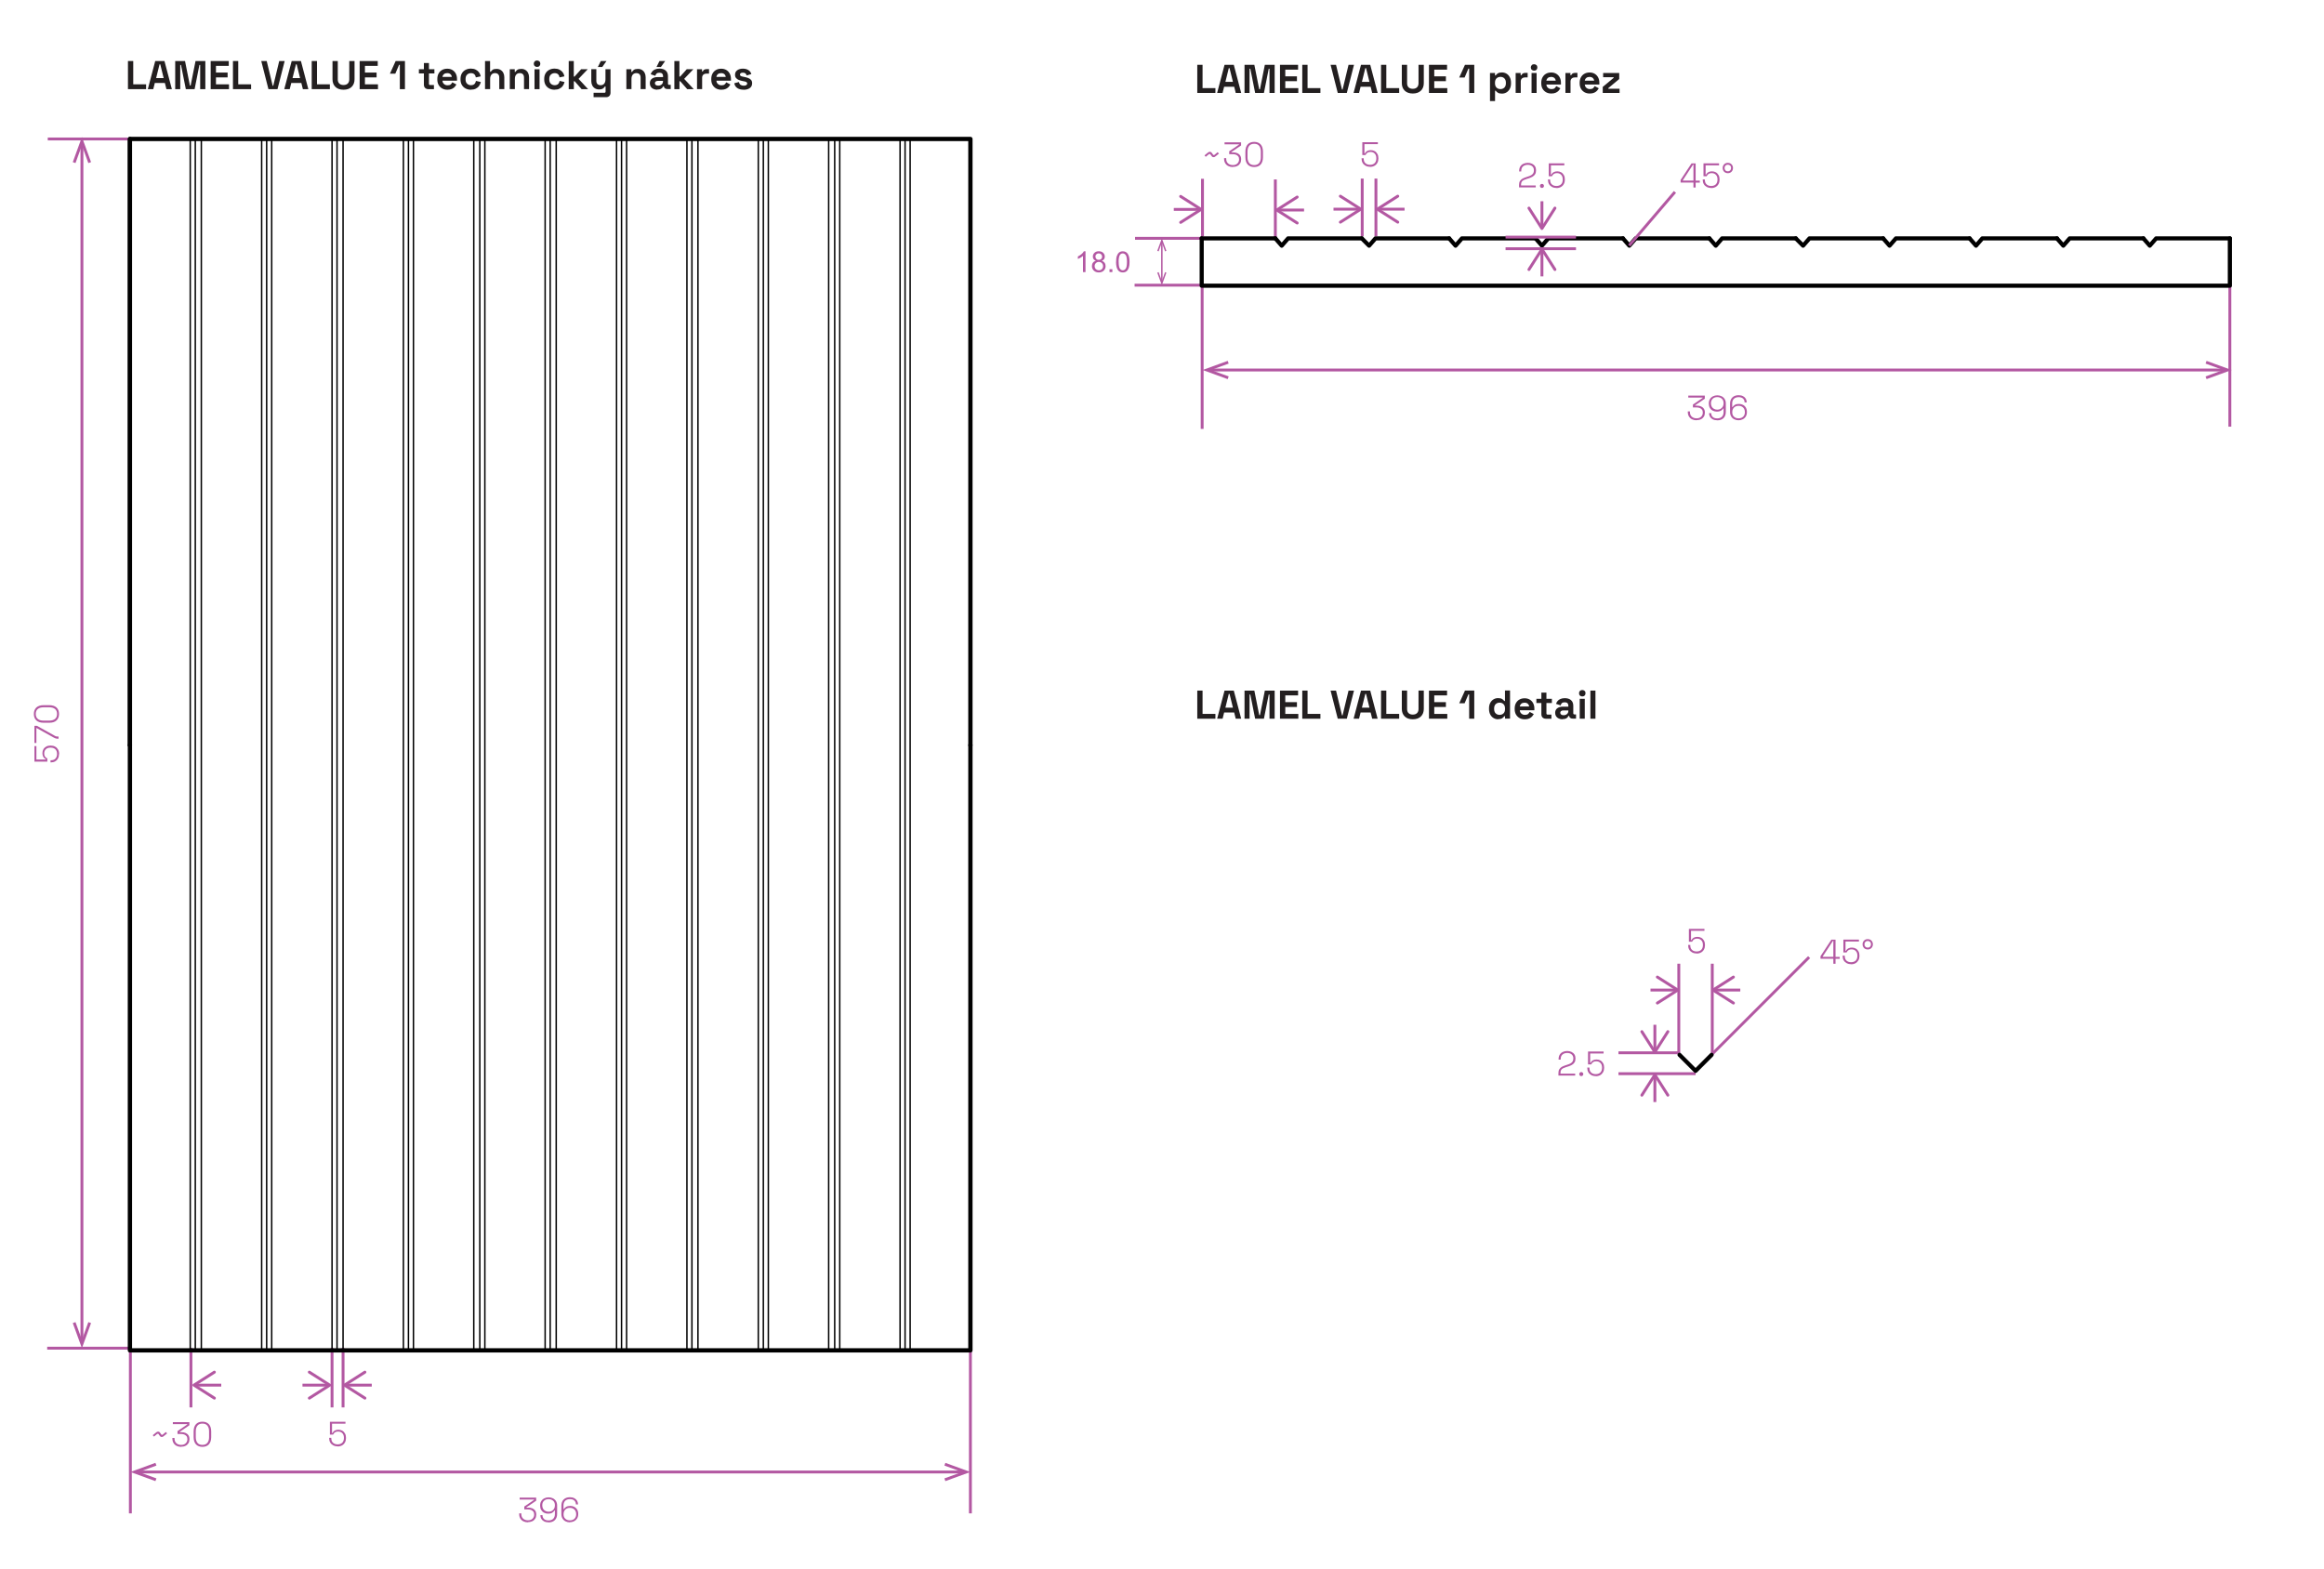 <?xml version="1.0" encoding="UTF-8"?>
<svg xmlns="http://www.w3.org/2000/svg" id="Layer_1" data-name="Layer 1" viewBox="0 0 404.83 273.35">
  <defs>
    <style>
      .cls-1 {
        stroke-width: .72px;
      }

      .cls-1, .cls-2, .cls-3 {
        stroke: #000;
        stroke-linecap: round;
        stroke-linejoin: round;
      }

      .cls-1, .cls-2, .cls-3, .cls-4, .cls-5 {
        fill: none;
      }

      .cls-2 {
        stroke-width: .75px;
      }

      .cls-6 {
        fill: #b358a2;
      }

      .cls-7 {
        fill: #231f20;
      }

      .cls-3, .cls-4 {
        stroke-width: .25px;
      }

      .cls-4, .cls-5 {
        stroke: #b358a2;
        stroke-miterlimit: 10;
      }

      .cls-5 {
        stroke-width: .5px;
      }
    </style>
  </defs>
  <g>
    <path class="cls-7" d="M208.56,16.19v-4.9h.92v4.06h2.24v.84h-3.16Z"></path>
    <path class="cls-7" d="M212.02,16.19l1.29-4.9h1.61l1.29,4.9h-.95l-.27-1.08h-1.75l-.27,1.08h-.95Zm1.43-1.93h1.32l-.59-2.39h-.13l-.59,2.39Z"></path>
    <path class="cls-7" d="M216.79,16.19v-4.9h1.71l.85,4.27h.13l.85-4.27h1.71v4.9h-.9v-4.22h-.13l-.84,4.22h-1.53l-.84-4.22h-.13v4.22h-.9Z"></path>
    <path class="cls-7" d="M222.97,16.19v-4.9h3.15v.84h-2.23v1.17h2.03v.84h-2.03v1.21h2.27v.84h-3.19Z"></path>
    <path class="cls-7" d="M226.85,16.19v-4.9h.92v4.06h2.24v.84h-3.16Z"></path>
    <path class="cls-7" d="M233.03,16.19l-1.25-4.9h.95l1.04,4.31h.1l1.04-4.31h.95l-1.25,4.9h-1.58Z"></path>
    <path class="cls-7" d="M235.79,16.19l1.29-4.9h1.61l1.29,4.9h-.95l-.27-1.08h-1.75l-.27,1.08h-.95Zm1.44-1.93h1.32l-.59-2.39h-.13l-.59,2.39Z"></path>
    <path class="cls-7" d="M240.57,16.19v-4.9h.92v4.06h2.24v.84h-3.16Z"></path>
    <path class="cls-7" d="M246.11,16.29c-.6,0-1.07-.16-1.41-.49-.34-.33-.51-.77-.51-1.33v-3.18h.92v3.21c0,.3,.08,.54,.25,.71,.17,.17,.42,.26,.74,.26s.57-.09,.74-.26c.17-.17,.26-.41,.26-.71v-3.21h.92v3.18c0,.56-.17,1-.51,1.33-.34,.33-.81,.49-1.41,.49Z"></path>
    <path class="cls-7" d="M248.92,16.19v-4.9h3.15v.84h-2.23v1.17h2.03v.84h-2.03v1.21h2.27v.84h-3.19Z"></path>
    <path class="cls-7" d="M255.92,16.19v-4.24h-.13l-.66,1.55h-.94l1-2.21h1.62v4.9h-.9Z"></path>
    <path class="cls-7" d="M259.55,17.59v-4.87h.87v.42h.13c.08-.14,.2-.26,.37-.36,.17-.11,.41-.16,.72-.16,.28,0,.54,.07,.78,.21,.24,.14,.43,.34,.57,.61,.15,.27,.22,.59,.22,.97v.11c0,.38-.07,.7-.22,.97-.14,.27-.34,.47-.57,.61-.24,.14-.5,.21-.78,.21-.31,0-.55-.05-.72-.16-.17-.1-.29-.22-.36-.34h-.13v1.8h-.88Zm1.82-2.07c.28,0,.5-.09,.68-.26,.18-.17,.27-.43,.27-.77v-.07c0-.34-.09-.59-.27-.77-.18-.18-.41-.26-.68-.26s-.5,.09-.68,.26c-.18,.17-.27,.43-.27,.77v.07c0,.34,.09,.59,.27,.77,.18,.17,.41,.26,.68,.26Z"></path>
    <path class="cls-7" d="M264.02,16.19v-3.47h.87v.39h.13c.05-.14,.14-.24,.25-.31,.12-.07,.26-.1,.42-.1h.42v.78h-.43c-.22,0-.41,.06-.55,.18s-.22,.3-.22,.55v1.97h-.88Z"></path>
    <path class="cls-7" d="M267.23,12.31c-.16,0-.29-.05-.4-.15s-.17-.24-.17-.41,.06-.3,.17-.41,.24-.15,.4-.15,.3,.05,.41,.15,.16,.24,.16,.41-.05,.3-.16,.41-.24,.15-.41,.15Zm-.44,3.88v-3.47h.88v3.47h-.88Z"></path>
    <path class="cls-7" d="M270.23,16.29c-.35,0-.65-.07-.91-.22-.26-.15-.47-.36-.62-.62-.15-.27-.22-.58-.22-.95v-.08c0-.36,.07-.68,.22-.95s.35-.48,.61-.62c.26-.15,.56-.22,.91-.22s.64,.08,.89,.23c.25,.15,.45,.36,.59,.63,.14,.27,.21,.58,.21,.93v.3h-2.53c0,.24,.1,.43,.27,.58,.17,.15,.37,.22,.62,.22s.43-.05,.55-.16c.12-.11,.21-.23,.27-.36l.72,.38c-.07,.12-.16,.25-.28,.4-.12,.14-.29,.26-.49,.36-.21,.1-.47,.15-.78,.15Zm-.85-2.23h1.62c-.02-.2-.1-.36-.24-.48-.14-.12-.33-.18-.56-.18s-.43,.06-.57,.18-.23,.28-.26,.48Z"></path>
    <path class="cls-7" d="M272.69,16.19v-3.47h.87v.39h.13c.05-.14,.14-.24,.25-.31,.12-.07,.26-.1,.42-.1h.42v.78h-.43c-.22,0-.41,.06-.55,.18s-.22,.3-.22,.55v1.97h-.88Z"></path>
    <path class="cls-7" d="M276.92,16.29c-.34,0-.65-.07-.91-.22-.26-.15-.47-.36-.62-.62-.15-.27-.22-.58-.22-.95v-.08c0-.36,.07-.68,.22-.95s.35-.48,.61-.62c.26-.15,.56-.22,.91-.22s.64,.08,.89,.23c.25,.15,.45,.36,.59,.63,.14,.27,.21,.58,.21,.93v.3h-2.53c0,.24,.1,.43,.27,.58,.17,.15,.37,.22,.62,.22s.43-.05,.55-.16c.12-.11,.21-.23,.27-.36l.72,.38c-.07,.12-.16,.25-.28,.4-.12,.14-.29,.26-.49,.36-.21,.1-.47,.15-.78,.15Zm-.85-2.23h1.62c-.02-.2-.1-.36-.24-.48s-.33-.18-.56-.18-.43,.06-.57,.18c-.14,.12-.23,.28-.26,.48Z"></path>
    <path class="cls-7" d="M279.19,16.19v-1.05l1.9-1.58v-.11h-1.83v-.73h2.8v1.05l-1.9,1.58v.11h1.96v.73h-2.93Z"></path>
  </g>
  <g>
    <path class="cls-7" d="M208.56,125.21v-4.9h.92v4.06h2.24v.84h-3.16Z"></path>
    <path class="cls-7" d="M212.02,125.21l1.29-4.9h1.61l1.29,4.9h-.95l-.27-1.08h-1.75l-.27,1.08h-.95Zm1.43-1.93h1.32l-.59-2.39h-.13l-.59,2.39Z"></path>
    <path class="cls-7" d="M216.79,125.21v-4.9h1.71l.85,4.27h.13l.85-4.27h1.71v4.9h-.9v-4.22h-.13l-.84,4.22h-1.53l-.84-4.22h-.13v4.22h-.9Z"></path>
    <path class="cls-7" d="M222.97,125.21v-4.9h3.15v.84h-2.23v1.17h2.03v.84h-2.03v1.21h2.27v.84h-3.19Z"></path>
    <path class="cls-7" d="M226.85,125.21v-4.9h.92v4.06h2.24v.84h-3.16Z"></path>
    <path class="cls-7" d="M233.03,125.21l-1.25-4.9h.95l1.04,4.31h.1l1.04-4.31h.95l-1.25,4.9h-1.58Z"></path>
    <path class="cls-7" d="M235.79,125.21l1.29-4.9h1.61l1.29,4.9h-.95l-.27-1.08h-1.75l-.27,1.08h-.95Zm1.44-1.93h1.32l-.59-2.39h-.13l-.59,2.39Z"></path>
    <path class="cls-7" d="M240.57,125.21v-4.9h.92v4.06h2.24v.84h-3.16Z"></path>
    <path class="cls-7" d="M246.11,125.31c-.6,0-1.07-.16-1.41-.49-.34-.33-.51-.77-.51-1.33v-3.18h.92v3.21c0,.3,.08,.54,.25,.71,.17,.17,.42,.26,.74,.26s.57-.09,.74-.26c.17-.17,.26-.41,.26-.71v-3.21h.92v3.18c0,.56-.17,1-.51,1.33-.34,.33-.81,.49-1.41,.49Z"></path>
    <path class="cls-7" d="M248.92,125.21v-4.9h3.15v.84h-2.23v1.17h2.03v.84h-2.03v1.21h2.27v.84h-3.19Z"></path>
    <path class="cls-7" d="M255.92,125.21v-4.24h-.13l-.66,1.55h-.94l1-2.21h1.62v4.9h-.9Z"></path>
    <path class="cls-7" d="M260.95,125.31c-.28,0-.53-.07-.77-.21-.24-.14-.43-.34-.58-.61-.14-.27-.22-.59-.22-.97v-.11c0-.38,.07-.7,.22-.97,.14-.27,.34-.47,.57-.61s.5-.21,.78-.21c.32,0,.56,.05,.72,.16,.16,.1,.28,.22,.36,.34h.13v-1.83h.88v4.9h-.87v-.42h-.13c-.08,.13-.2,.25-.37,.36-.17,.11-.41,.16-.72,.16Zm.27-.77c.27,0,.5-.09,.68-.26,.18-.17,.27-.43,.27-.77v-.07c0-.34-.09-.59-.27-.77-.18-.18-.41-.26-.68-.26s-.5,.09-.68,.26c-.18,.17-.27,.43-.27,.77v.07c0,.34,.09,.59,.27,.77,.18,.17,.41,.26,.68,.26Z"></path>
    <path class="cls-7" d="M265.6,125.31c-.35,0-.65-.07-.91-.22-.26-.15-.47-.36-.62-.62-.15-.27-.22-.58-.22-.95v-.08c0-.36,.07-.68,.22-.95s.35-.48,.61-.62c.26-.15,.56-.22,.91-.22s.64,.08,.89,.23c.25,.15,.45,.36,.59,.63,.14,.27,.21,.58,.21,.93v.3h-2.53c0,.24,.1,.43,.27,.58,.17,.15,.37,.22,.62,.22s.43-.05,.55-.16c.12-.11,.21-.23,.27-.36l.72,.38c-.07,.12-.16,.25-.28,.4-.12,.14-.29,.26-.49,.36-.21,.1-.47,.15-.78,.15Zm-.85-2.23h1.62c-.02-.2-.1-.36-.24-.48-.14-.12-.33-.18-.56-.18s-.43,.06-.57,.18-.23,.28-.26,.48Z"></path>
    <path class="cls-7" d="M269.27,125.21c-.23,0-.41-.07-.56-.21-.14-.14-.21-.33-.21-.57v-1.96h-.87v-.73h.87v-1.08h.88v1.08h.95v.73h-.95v1.81c0,.14,.07,.21,.2,.21h.67v.73h-.98Z"></path>
    <path class="cls-7" d="M272.21,125.31c-.25,0-.47-.04-.67-.13-.2-.09-.35-.21-.47-.38-.11-.17-.17-.37-.17-.61,0-.36,.13-.63,.38-.81,.25-.18,.57-.27,.97-.27h.95v-.2c0-.16-.05-.3-.15-.4-.1-.11-.27-.16-.49-.16s-.38,.05-.49,.15c-.11,.1-.18,.23-.21,.39l-.81-.27c.06-.18,.15-.34,.27-.49,.12-.15,.29-.27,.5-.36,.21-.09,.46-.14,.76-.14,.46,0,.82,.11,1.08,.34,.27,.23,.4,.56,.4,.99v1.29c0,.14,.07,.21,.2,.21h.28v.73h-.59c-.17,0-.32-.04-.43-.13-.11-.08-.17-.2-.17-.34h0s-.13,0-.13,0c-.02,.06-.06,.13-.13,.22-.07,.09-.17,.17-.31,.24-.14,.07-.33,.1-.57,.1Zm.15-.71c.25,0,.45-.07,.61-.21,.16-.14,.23-.32,.23-.55v-.07h-.89c-.16,0-.29,.04-.38,.11-.09,.07-.14,.17-.14,.29s.05,.23,.15,.31c.1,.08,.24,.12,.43,.12Z"></path>
    <path class="cls-7" d="M275.62,121.33c-.16,0-.29-.05-.4-.15-.11-.1-.16-.24-.16-.41s.05-.3,.16-.41c.11-.1,.24-.15,.4-.15s.3,.05,.41,.15,.16,.24,.16,.41-.05,.3-.16,.41-.24,.15-.41,.15Zm-.44,3.88v-3.47h.88v3.47h-.88Z"></path>
    <path class="cls-7" d="M277.04,125.21v-4.9h.88v4.9h-.88Z"></path>
  </g>
  <g>
    <path class="cls-7" d="M22.29,15.53v-4.9h.92v4.06h2.24v.84h-3.16Z"></path>
    <path class="cls-7" d="M25.75,15.53l1.29-4.9h1.61l1.29,4.9h-.95l-.27-1.08h-1.75l-.27,1.08h-.95Zm1.44-1.93h1.32l-.59-2.39h-.13l-.59,2.39Z"></path>
    <path class="cls-7" d="M30.52,15.53v-4.9h1.71l.85,4.27h.13l.85-4.27h1.71v4.9h-.9v-4.22h-.13l-.84,4.22h-1.53l-.84-4.22h-.13v4.22h-.9Z"></path>
    <path class="cls-7" d="M36.7,15.53v-4.9h3.15v.84h-2.23v1.17h2.03v.84h-2.03v1.21h2.27v.84h-3.19Z"></path>
    <path class="cls-7" d="M40.58,15.53v-4.9h.92v4.06h2.24v.84h-3.16Z"></path>
    <path class="cls-7" d="M46.76,15.53l-1.25-4.9h.95l1.04,4.31h.1l1.04-4.31h.95l-1.25,4.9h-1.58Z"></path>
    <path class="cls-7" d="M49.52,15.53l1.29-4.9h1.61l1.29,4.9h-.95l-.27-1.08h-1.75l-.27,1.08h-.95Zm1.43-1.93h1.32l-.59-2.39h-.13l-.59,2.39Z"></path>
    <path class="cls-7" d="M54.3,15.53v-4.9h.92v4.06h2.24v.84h-3.16Z"></path>
    <path class="cls-7" d="M59.84,15.63c-.6,0-1.07-.16-1.41-.49-.34-.33-.51-.77-.51-1.33v-3.18h.92v3.21c0,.3,.08,.54,.26,.71,.17,.17,.42,.26,.74,.26s.57-.09,.74-.26c.17-.17,.26-.41,.26-.71v-3.21h.92v3.18c0,.56-.17,1-.51,1.33-.34,.33-.81,.49-1.41,.49Z"></path>
    <path class="cls-7" d="M62.65,15.53v-4.9h3.15v.84h-2.23v1.17h2.03v.84h-2.03v1.21h2.27v.84h-3.19Z"></path>
    <path class="cls-7" d="M69.65,15.53v-4.24h-.13l-.66,1.55h-.94l1-2.21h1.62v4.9h-.9Z"></path>
    <path class="cls-7" d="M74.61,15.53c-.23,0-.41-.07-.56-.21-.14-.14-.21-.33-.21-.57v-1.96h-.87v-.73h.87v-1.08h.88v1.08h.95v.73h-.95v1.81c0,.14,.07,.21,.2,.21h.67v.73h-.98Z"></path>
    <path class="cls-7" d="M77.93,15.63c-.35,0-.65-.07-.91-.22-.26-.15-.47-.36-.62-.62-.15-.27-.22-.58-.22-.95v-.08c0-.36,.07-.68,.22-.95s.35-.48,.61-.62c.26-.15,.56-.22,.91-.22s.64,.08,.89,.23c.25,.15,.45,.36,.59,.63,.14,.27,.21,.58,.21,.93v.3h-2.53c0,.24,.1,.43,.27,.58,.17,.15,.37,.22,.62,.22s.43-.05,.55-.16c.12-.11,.21-.23,.27-.36l.72,.38c-.07,.12-.16,.25-.28,.4-.12,.14-.29,.26-.49,.36-.21,.1-.47,.15-.78,.15Zm-.85-2.23h1.62c-.02-.2-.1-.36-.24-.48-.14-.12-.33-.18-.56-.18s-.43,.06-.57,.18-.23,.28-.26,.48Z"></path>
    <path class="cls-7" d="M82.02,15.63c-.34,0-.64-.07-.91-.21-.27-.14-.49-.34-.65-.61-.16-.27-.24-.59-.24-.97v-.1c0-.38,.08-.7,.24-.97,.16-.27,.37-.47,.65-.61,.27-.14,.58-.21,.91-.21s.62,.06,.85,.18c.24,.12,.43,.28,.58,.48,.15,.2,.24,.43,.29,.69l-.85,.18c-.03-.21-.11-.39-.25-.53s-.34-.21-.6-.21-.49,.09-.67,.26c-.18,.17-.27,.42-.27,.76v.07c0,.33,.09,.58,.27,.75s.4,.26,.67,.26,.47-.07,.61-.21,.22-.32,.26-.54l.85,.2c-.06,.25-.16,.47-.31,.68s-.34,.36-.58,.48c-.24,.12-.52,.17-.85,.17Z"></path>
    <path class="cls-7" d="M84.49,15.53v-4.9h.88v1.86h.13c.06-.11,.16-.22,.31-.33,.15-.11,.38-.16,.69-.16,.27,0,.51,.06,.71,.19,.2,.12,.36,.29,.47,.51,.11,.22,.17,.47,.17,.76v2.07h-.88v-2c0-.26-.06-.46-.19-.59-.13-.13-.31-.2-.55-.2-.27,0-.48,.09-.63,.27s-.22,.43-.22,.75v1.76h-.88Z"></path>
    <path class="cls-7" d="M88.8,15.53v-3.47h.87v.46h.13c.06-.12,.16-.24,.31-.35,.15-.11,.39-.17,.7-.17,.27,0,.51,.06,.71,.19,.2,.12,.36,.29,.47,.51,.11,.22,.17,.47,.17,.76v2.07h-.88v-2c0-.26-.06-.46-.19-.59-.13-.13-.31-.2-.55-.2-.27,0-.48,.09-.63,.27-.15,.18-.22,.43-.22,.75v1.76h-.88Z"></path>
    <path class="cls-7" d="M93.55,11.66c-.16,0-.29-.05-.4-.15s-.17-.24-.17-.41,.06-.3,.17-.41,.24-.15,.4-.15,.3,.05,.41,.15,.16,.24,.16,.41-.05,.3-.16,.41-.24,.15-.41,.15Zm-.44,3.88v-3.47h.88v3.47h-.88Z"></path>
    <path class="cls-7" d="M96.6,15.63c-.34,0-.64-.07-.91-.21-.27-.14-.49-.34-.65-.61-.16-.27-.24-.59-.24-.97v-.1c0-.38,.08-.7,.24-.97,.16-.27,.37-.47,.65-.61,.27-.14,.58-.21,.91-.21s.62,.06,.85,.18c.24,.12,.43,.28,.58,.48,.15,.2,.24,.43,.29,.69l-.85,.18c-.03-.21-.11-.39-.25-.53s-.34-.21-.6-.21-.49,.09-.67,.26c-.18,.17-.27,.42-.27,.76v.07c0,.33,.09,.58,.27,.75s.4,.26,.67,.26,.47-.07,.61-.21,.22-.32,.26-.54l.85,.2c-.06,.25-.16,.47-.31,.68s-.34,.36-.58,.48c-.24,.12-.52,.17-.85,.17Z"></path>
    <path class="cls-7" d="M99.07,15.53v-4.9h.88v2.71h.13l1.15-1.28h1.15l-1.6,1.68,1.66,1.79h-1.13l-1.22-1.38h-.13v1.38h-.88Z"></path>
    <path class="cls-7" d="M103.4,16.93v-.77h1.89c.13,0,.2-.07,.2-.21v-.88h-.13c-.06,.12-.16,.23-.31,.34-.15,.11-.39,.17-.7,.17-.27,0-.51-.06-.71-.19-.2-.12-.36-.29-.47-.51-.11-.22-.17-.47-.17-.76v-2.07h.88v2c0,.26,.06,.46,.19,.59,.13,.13,.31,.2,.55,.2,.27,0,.48-.09,.63-.27s.22-.43,.22-.75v-1.76h.88v4.09c0,.24-.07,.43-.21,.57s-.33,.21-.56,.21h-2.18Zm.74-5.26l.52-1.04h.99l-.74,1.04h-.77Z"></path>
    <path class="cls-7" d="M109.11,15.53v-3.47h.87v.46h.13c.06-.12,.16-.24,.31-.35,.15-.11,.39-.17,.7-.17,.27,0,.51,.06,.71,.19,.2,.12,.36,.29,.47,.51,.11,.22,.17,.47,.17,.76v2.07h-.88v-2c0-.26-.06-.46-.19-.59-.13-.13-.31-.2-.55-.2-.27,0-.48,.09-.63,.27-.15,.18-.22,.43-.22,.75v1.76h-.88Z"></path>
    <path class="cls-7" d="M114.5,15.63c-.25,0-.47-.04-.67-.13-.2-.09-.35-.21-.46-.38-.11-.17-.17-.37-.17-.61,0-.36,.13-.63,.38-.81,.25-.18,.57-.27,.97-.27h.95v-.2c0-.16-.05-.3-.15-.4-.1-.11-.27-.16-.49-.16s-.38,.05-.49,.15c-.11,.1-.18,.23-.21,.39l-.81-.27c.06-.18,.15-.34,.27-.49,.12-.15,.29-.27,.5-.36,.21-.09,.46-.14,.76-.14,.46,0,.82,.11,1.08,.34,.27,.23,.4,.56,.4,.99v1.29c0,.14,.07,.21,.2,.21h.28v.73h-.59c-.17,0-.32-.04-.43-.13-.11-.08-.17-.2-.17-.34h0s-.13,0-.13,0c-.02,.06-.06,.13-.13,.22-.07,.09-.17,.17-.31,.24-.14,.07-.33,.1-.57,.1Zm.15-.71c.25,0,.45-.07,.61-.21s.23-.32,.23-.55v-.07h-.89c-.16,0-.29,.04-.38,.11-.09,.07-.14,.17-.14,.29s.05,.23,.15,.31c.1,.08,.24,.12,.43,.12Zm-.29-3.25l.52-1.04h.99l-.74,1.04h-.77Z"></path>
    <path class="cls-7" d="M117.47,15.53v-4.9h.88v2.71h.13l1.15-1.28h1.15l-1.6,1.68,1.66,1.79h-1.13l-1.22-1.38h-.13v1.38h-.88Z"></path>
    <path class="cls-7" d="M121.42,15.53v-3.47h.87v.39h.13c.05-.14,.14-.24,.25-.31,.12-.07,.26-.1,.42-.1h.42v.78h-.43c-.22,0-.41,.06-.55,.18s-.22,.3-.22,.55v1.97h-.88Z"></path>
    <path class="cls-7" d="M125.65,15.63c-.34,0-.65-.07-.91-.22-.26-.15-.47-.36-.62-.62-.15-.27-.22-.58-.22-.95v-.08c0-.36,.07-.68,.22-.95s.35-.48,.61-.62c.26-.15,.56-.22,.91-.22s.64,.08,.89,.23c.25,.15,.45,.36,.59,.63,.14,.27,.21,.58,.21,.93v.3h-2.53c0,.24,.1,.43,.27,.58,.17,.15,.37,.22,.62,.22s.43-.05,.55-.16c.12-.11,.21-.23,.27-.36l.72,.38c-.07,.12-.16,.25-.28,.4-.12,.14-.29,.26-.49,.36-.21,.1-.47,.15-.78,.15Zm-.85-2.23h1.62c-.02-.2-.1-.36-.24-.48s-.33-.18-.56-.18-.43,.06-.57,.18c-.14,.12-.23,.28-.26,.48Z"></path>
    <path class="cls-7" d="M129.54,15.63c-.45,0-.82-.1-1.11-.29-.29-.2-.46-.48-.52-.84l.81-.21c.05,.24,.15,.41,.3,.5,.15,.09,.33,.14,.53,.14s.36-.04,.46-.11c.1-.07,.15-.16,.15-.27s-.05-.19-.14-.25c-.09-.06-.24-.11-.45-.14l-.2-.04c-.24-.05-.46-.11-.67-.19-.2-.08-.36-.19-.48-.34-.12-.14-.18-.33-.18-.56,0-.35,.13-.61,.38-.79,.25-.18,.58-.28,.99-.28,.39,0,.71,.09,.97,.26,.26,.17,.42,.4,.5,.68l-.82,.25c-.04-.18-.11-.3-.23-.38-.11-.08-.25-.11-.42-.11s-.3,.03-.38,.09c-.09,.06-.13,.14-.13,.24,0,.11,.05,.2,.14,.25,.09,.05,.22,.09,.38,.12l.2,.04c.26,.05,.5,.11,.71,.19s.38,.19,.5,.33c.12,.14,.19,.33,.19,.58,0,.36-.13,.65-.4,.84s-.62,.3-1.06,.3Z"></path>
  </g>
  <line class="cls-5" x1="8.32" y1="24.21" x2="22.3" y2="24.21"></line>
  <line class="cls-5" x1="8.22" y1="234.87" x2="22.68" y2="234.87"></line>
  <g>
    <line class="cls-5" x1="14.27" y1="25.28" x2="14.27" y2="233.45"></line>
    <polygon class="cls-6" points="12.68 28.24 13.15 28.41 14.27 25.33 15.39 28.41 15.86 28.24 14.27 23.87 12.68 28.24"></polygon>
    <polygon class="cls-6" points="12.68 230.5 13.15 230.33 14.27 233.4 15.39 230.33 15.86 230.5 14.27 234.87 12.68 230.5"></polygon>
  </g>
  <g>
    <path class="cls-6" d="M10.28,131.36c0,.29-.06,.55-.18,.77-.12,.22-.28,.39-.49,.51s-.45,.18-.73,.18h-.08v-.37h.06c.36,0,.63-.1,.81-.31,.18-.2,.27-.46,.27-.79,0-.34-.1-.61-.29-.81-.2-.19-.47-.29-.82-.29h-.05c-.33,0-.6,.09-.79,.28-.2,.19-.29,.43-.29,.74,0,.18,.03,.32,.09,.44,.06,.12,.13,.21,.21,.27,.08,.06,.16,.12,.24,.16v.55h-2.24v-2.71h.34v2.34h1.63v-.07c-.09-.04-.18-.11-.27-.19s-.16-.2-.22-.34c-.06-.14-.09-.32-.09-.53,0-.24,.06-.46,.17-.66,.11-.2,.28-.35,.49-.47,.21-.12,.46-.17,.75-.17h.06c.28,0,.53,.06,.74,.18,.22,.12,.39,.29,.51,.5,.12,.22,.19,.48,.19,.78Z"></path>
    <path class="cls-6" d="M10.2,128.69h-.14c-.14,0-.25-.01-.34-.04-.09-.02-.2-.07-.33-.14l-3-1.67h-.05v2.6h-.34v-2.99h.44l3.14,1.75c.08,.04,.15,.08,.22,.09,.07,.02,.15,.03,.26,.03h.14v.37Z"></path>
    <path class="cls-6" d="M10.28,124.38c0,.47-.14,.84-.43,1.12s-.71,.41-1.28,.41h-.96c-.56,0-.99-.14-1.28-.41-.29-.27-.43-.65-.43-1.12s.14-.84,.43-1.12c.29-.27,.71-.41,1.28-.41h.96c.56,0,.99,.14,1.28,.41,.29,.27,.43,.65,.43,1.12Zm-.34,0c0-.38-.12-.67-.36-.87-.24-.19-.57-.29-.99-.29h-1.01c-.42,0-.75,.1-.99,.29-.24,.19-.36,.48-.36,.87s.12,.67,.36,.87,.57,.29,.99,.29h1.01c.42,0,.75-.1,.99-.29,.24-.19,.36-.48,.36-.87Z"></path>
  </g>
  <g>
    <line class="cls-5" x1="38.54" y1="241.31" x2="34.14" y2="241.31"></line>
    <path class="cls-6" d="M37.56,238.91c.07,.12,.04,.27-.08,.35l-3.23,2.05,3.23,2.05c.12,.07,.15,.23,.08,.35s-.23,.15-.35,.08l-3.56-2.27c-.07-.05-.12-.13-.12-.21s.04-.17,.12-.21l3.56-2.27s.09-.04,.13-.04c.08,0,.16,.04,.21,.12Z"></path>
  </g>
  <g>
    <line class="cls-5" x1="64.76" y1="241.31" x2="60.36" y2="241.31"></line>
    <path class="cls-6" d="M63.78,238.91c.07,.12,.04,.27-.08,.35l-3.23,2.05,3.23,2.05c.12,.07,.15,.23,.08,.35s-.23,.15-.35,.08l-3.56-2.27c-.07-.05-.12-.13-.12-.21s.04-.17,.12-.21l3.56-2.27s.09-.04,.13-.04c.08,0,.16,.04,.21,.12Z"></path>
  </g>
  <g>
    <line class="cls-5" x1="52.69" y1="241.31" x2="57.09" y2="241.31"></line>
    <path class="cls-6" d="M53.67,243.71c-.07-.12-.04-.27,.08-.35l3.23-2.05-3.23-2.05c-.12-.07-.15-.23-.08-.35s.23-.15,.35-.08l3.56,2.27c.07,.05,.12,.13,.12,.21s-.04,.17-.12,.21l-3.56,2.27s-.09,.04-.13,.04c-.08,0-.16-.04-.21-.12Z"></path>
  </g>
  <line class="cls-5" x1="33.26" y1="234.84" x2="33.26" y2="245.19"></line>
  <g>
    <path class="cls-6" d="M26.83,250.28l-.22-.25,.49-.4c.07-.06,.14-.11,.2-.15,.07-.04,.15-.07,.24-.07,.12,0,.2,.03,.27,.1,.06,.06,.12,.15,.19,.25,.04,.06,.07,.12,.1,.15s.07,.06,.12,.06c.04,0,.07,0,.1-.02,.03-.02,.06-.04,.08-.07l.49-.41,.22,.25-.49,.4c-.06,.05-.13,.1-.2,.15s-.15,.07-.24,.07c-.12,0-.21-.03-.27-.1-.06-.06-.12-.15-.19-.25-.04-.06-.07-.11-.1-.15-.03-.04-.07-.06-.13-.06-.04,0-.07,0-.1,.02-.03,.02-.05,.04-.09,.07l-.49,.41Z"></path>
    <path class="cls-6" d="M31.55,252.06c-.29,0-.55-.06-.78-.17-.23-.11-.41-.28-.54-.49-.13-.21-.2-.47-.2-.78v-.11h.37v.12c0,.34,.11,.61,.32,.8,.21,.19,.49,.29,.83,.29s.61-.09,.8-.28c.19-.18,.29-.42,.29-.7v-.04c0-.21-.05-.38-.15-.5s-.23-.22-.4-.29c-.17-.06-.35-.09-.55-.09h-.62v-.5l1.7-1.16v-.06h-2.51v-.34h2.88v.54l-1.69,1.15v.06h.33c.26,0,.49,.04,.7,.13,.2,.09,.37,.22,.49,.4s.18,.39,.18,.65v.06c0,.26-.06,.49-.18,.68-.12,.19-.29,.35-.51,.45-.22,.11-.48,.16-.77,.16Z"></path>
    <path class="cls-6" d="M35.26,252.06c-.47,0-.85-.14-1.12-.43-.27-.29-.41-.71-.41-1.28v-.96c0-.56,.14-.99,.41-1.28,.27-.29,.65-.43,1.12-.43s.84,.14,1.12,.43c.27,.29,.41,.71,.41,1.28v.96c0,.56-.14,.99-.41,1.28-.27,.29-.65,.43-1.12,.43Zm0-.34c.38,0,.67-.12,.87-.36,.19-.24,.29-.57,.29-.99v-1.01c0-.42-.1-.75-.29-.99-.19-.24-.48-.36-.87-.36s-.67,.12-.87,.36c-.19,.24-.29,.57-.29,.99v1.01c0,.42,.1,.75,.29,.99,.19,.24,.48,.36,.87,.36Z"></path>
  </g>
  <line class="cls-5" x1="59.76" y1="245.19" x2="59.76" y2="234.84"></line>
  <line class="cls-5" x1="57.84" y1="245.19" x2="57.84" y2="234.84"></line>
  <path class="cls-6" d="M58.8,251.97c-.3,0-.55-.06-.77-.18s-.39-.28-.51-.49-.18-.45-.18-.73v-.08h.37v.06c0,.36,.1,.63,.31,.81,.2,.18,.47,.27,.79,.27,.34,0,.61-.1,.81-.29,.19-.2,.29-.47,.29-.82v-.05c0-.33-.09-.6-.28-.79-.19-.2-.43-.29-.74-.29-.18,0-.32,.03-.44,.09-.12,.06-.21,.13-.27,.21-.07,.08-.12,.16-.16,.24h-.55v-2.24h2.71v.34h-2.34v1.63h.07c.04-.09,.11-.18,.19-.27s.2-.16,.34-.22c.14-.06,.32-.09,.53-.09,.24,0,.46,.06,.66,.17,.2,.11,.35,.28,.47,.49,.12,.21,.17,.46,.17,.75v.06c0,.28-.06,.53-.18,.74-.12,.22-.29,.39-.5,.51-.22,.12-.48,.19-.78,.19Z"></path>
  <line class="cls-5" x1="169.04" y1="234.87" x2="169.04" y2="263.65"></line>
  <line class="cls-5" x1="22.71" y1="234.84" x2="22.71" y2="263.65"></line>
  <g>
    <line class="cls-5" x1="167.63" y1="256.44" x2="24.12" y2="256.44"></line>
    <polygon class="cls-6" points="164.68 254.85 164.51 255.32 167.58 256.44 164.51 257.56 164.68 258.03 169.04 256.44 164.68 254.85"></polygon>
    <polygon class="cls-6" points="27.07 254.85 27.25 255.32 24.17 256.44 27.25 257.56 27.07 258.03 22.71 256.44 27.07 254.85"></polygon>
  </g>
  <g>
    <path class="cls-6" d="M91.96,265.21c-.29,0-.55-.06-.78-.17-.23-.11-.41-.28-.54-.49-.13-.21-.2-.47-.2-.78v-.12h.37v.12c0,.34,.11,.61,.32,.8,.21,.19,.49,.29,.83,.29s.61-.09,.8-.28c.19-.18,.29-.42,.29-.7v-.04c0-.21-.05-.38-.15-.5-.1-.13-.23-.22-.4-.29-.17-.06-.35-.09-.55-.09h-.62v-.5l1.7-1.16v-.06h-2.51v-.34h2.88v.54l-1.69,1.15v.06h.33c.26,0,.49,.04,.7,.13,.2,.09,.37,.22,.49,.4,.12,.17,.18,.39,.18,.65v.06c0,.26-.06,.49-.18,.68-.12,.19-.29,.35-.51,.45s-.48,.16-.77,.16Z"></path>
    <path class="cls-6" d="M95.55,265.21c-.31,0-.57-.06-.78-.17-.21-.11-.37-.26-.48-.45-.11-.19-.16-.4-.16-.63h.37c0,.28,.09,.5,.27,.67,.18,.17,.44,.25,.78,.25,.36,0,.63-.1,.82-.29,.19-.2,.29-.46,.29-.8v-.64h-.07c-.08,.14-.2,.26-.38,.38s-.42,.17-.74,.17c-.26,0-.49-.06-.7-.17s-.38-.28-.5-.48c-.12-.21-.18-.45-.18-.73v-.07c0-.29,.07-.54,.2-.74,.13-.21,.31-.37,.53-.48,.22-.11,.47-.17,.75-.17s.53,.06,.75,.17c.22,.11,.4,.27,.53,.48,.13,.21,.2,.46,.2,.76v1.48c0,.45-.13,.81-.39,1.07s-.62,.4-1.09,.4Zm.01-1.85c.22,0,.41-.04,.57-.14,.16-.09,.29-.21,.39-.38,.09-.16,.14-.35,.14-.57v-.05c0-.33-.1-.59-.31-.77s-.47-.28-.79-.28-.59,.1-.79,.28-.31,.45-.31,.77v.05c0,.21,.05,.4,.14,.57,.09,.16,.22,.29,.39,.38,.16,.09,.35,.14,.57,.14Z"></path>
    <path class="cls-6" d="M99.27,265.21c-.28,0-.52-.06-.75-.17-.22-.11-.4-.28-.53-.49-.13-.21-.2-.47-.2-.76v-1.48c0-.45,.13-.81,.39-1.07,.26-.26,.62-.4,1.09-.4,.31,0,.57,.06,.78,.17,.21,.11,.37,.26,.48,.45s.16,.4,.16,.63h-.37c0-.28-.09-.5-.27-.67-.18-.17-.44-.25-.78-.25s-.62,.1-.82,.29c-.19,.2-.29,.46-.29,.8v.64h.07c.08-.13,.2-.26,.38-.38,.18-.11,.42-.17,.74-.17,.26,0,.49,.06,.7,.17,.21,.12,.37,.27,.49,.48,.12,.21,.18,.45,.18,.73v.07c0,.29-.07,.53-.2,.74s-.31,.37-.53,.48c-.22,.11-.47,.17-.75,.17Zm0-.34c.32,0,.59-.09,.79-.28,.2-.19,.31-.45,.31-.77v-.05c0-.22-.05-.41-.14-.57-.09-.16-.22-.29-.39-.38s-.35-.13-.57-.13-.41,.04-.57,.13-.29,.21-.39,.38c-.09,.16-.14,.35-.14,.57v.05c0,.33,.1,.59,.31,.77,.2,.19,.47,.28,.79,.28Z"></path>
  </g>
  <line class="cls-5" x1="197.72" y1="41.52" x2="209.41" y2="41.52"></line>
  <line class="cls-5" x1="197.64" y1="49.68" x2="209.38" y2="49.68"></line>
  <g>
    <line class="cls-4" x1="202.39" y1="42.23" x2="202.39" y2="48.97"></line>
    <polygon class="cls-6" points="201.59 43.7 201.83 43.79 202.39 42.25 202.95 43.79 203.18 43.7 202.39 41.52 201.59 43.7"></polygon>
    <polygon class="cls-6" points="201.59 47.5 201.83 47.41 202.39 48.95 202.95 47.41 203.18 47.5 202.39 49.68 201.59 47.5"></polygon>
  </g>
  <g>
    <path class="cls-6" d="M189.09,47.4h-.44v-2.82c-.11,.1-.25,.2-.42,.3s-.33,.18-.47,.23v-.43c.25-.12,.46-.26,.65-.42,.19-.17,.32-.33,.39-.48h.29v3.62Z"></path>
    <path class="cls-6" d="M190.91,45.44c-.18-.07-.32-.16-.41-.29-.09-.12-.13-.27-.13-.45,0-.26,.09-.48,.28-.66,.19-.18,.44-.27,.75-.27s.57,.09,.76,.27,.29,.4,.29,.67c0,.17-.04,.31-.13,.44-.09,.12-.22,.22-.4,.29,.22,.07,.39,.19,.5,.35,.12,.16,.17,.35,.17,.58,0,.31-.11,.57-.33,.78s-.5,.31-.86,.31-.64-.11-.86-.32c-.22-.21-.33-.47-.33-.79,0-.23,.06-.43,.18-.59s.29-.27,.51-.32Zm-.23,.91c0,.13,.03,.25,.09,.37,.06,.12,.15,.21,.27,.27,.12,.06,.24,.1,.38,.1,.21,0,.39-.07,.52-.2s.21-.31,.21-.52-.07-.39-.21-.53c-.14-.14-.32-.21-.53-.21s-.38,.07-.52,.21-.21,.31-.21,.52Zm.14-1.66c0,.17,.05,.31,.16,.42,.11,.11,.25,.16,.43,.16s.31-.05,.42-.16,.16-.24,.16-.39-.06-.3-.17-.41c-.11-.11-.25-.17-.42-.17s-.31,.05-.42,.16c-.11,.11-.17,.24-.17,.39Z"></path>
    <path class="cls-6" d="M193.27,47.4v-.5h.5v.5h-.5Z"></path>
    <path class="cls-6" d="M194.42,45.62c0-.43,.04-.77,.13-1.03,.09-.26,.22-.46,.39-.6,.17-.14,.39-.21,.65-.21,.19,0,.36,.04,.51,.12,.15,.08,.27,.19,.36,.34,.1,.15,.17,.33,.22,.54,.05,.21,.08,.49,.08,.85,0,.42-.04,.76-.13,1.02-.09,.26-.22,.46-.39,.6s-.39,.21-.65,.21c-.35,0-.62-.12-.82-.37-.24-.3-.36-.79-.36-1.46Zm.45,0c0,.59,.07,.99,.21,1.18,.14,.2,.31,.29,.51,.29s.37-.1,.51-.29c.14-.2,.21-.59,.21-1.18s-.07-.99-.21-1.18c-.14-.19-.31-.29-.52-.29s-.37,.09-.49,.26c-.15,.22-.23,.62-.23,1.22Z"></path>
  </g>
  <line class="cls-5" x1="388.43" y1="49.25" x2="388.43" y2="74.33"></line>
  <line class="cls-5" x1="209.41" y1="49.83" x2="209.41" y2="74.72"></line>
  <g>
    <line class="cls-5" x1="387.32" y1="64.46" x2="210.9" y2="64.46"></line>
    <polygon class="cls-6" points="384.37 62.87 384.2 63.34 387.27 64.46 384.2 65.58 384.37 66.05 388.74 64.46 384.37 62.87"></polygon>
    <polygon class="cls-6" points="213.86 62.87 214.03 63.34 210.95 64.46 214.03 65.58 213.86 66.05 209.49 64.46 213.86 62.87"></polygon>
  </g>
  <g>
    <path class="cls-6" d="M295.53,73.22c-.29,0-.55-.06-.78-.17-.23-.11-.41-.28-.54-.49s-.2-.47-.2-.78v-.11h.37v.12c0,.34,.11,.61,.32,.8s.49,.29,.83,.29,.61-.09,.8-.28c.19-.18,.29-.42,.29-.7v-.04c0-.21-.05-.38-.15-.5-.1-.13-.23-.22-.4-.29-.17-.06-.35-.09-.55-.09h-.62v-.5l1.7-1.16v-.06h-2.51v-.34h2.88v.54l-1.69,1.15v.06h.33c.26,0,.49,.04,.7,.13,.2,.09,.37,.22,.49,.4,.12,.17,.18,.39,.18,.65v.06c0,.26-.06,.49-.18,.68-.12,.19-.29,.35-.51,.45-.22,.11-.48,.16-.77,.16Z"></path>
    <path class="cls-6" d="M299.13,73.22c-.31,0-.57-.06-.78-.17s-.37-.26-.48-.45c-.11-.19-.16-.4-.16-.63h.37c0,.28,.09,.5,.27,.67,.18,.17,.44,.25,.78,.25,.36,0,.63-.1,.82-.29,.19-.19,.29-.46,.29-.8v-.64h-.07c-.08,.14-.2,.26-.38,.38-.18,.11-.42,.17-.74,.17-.26,0-.49-.06-.7-.17-.21-.11-.38-.27-.5-.48s-.18-.45-.18-.73v-.07c0-.29,.07-.53,.2-.74s.31-.37,.53-.48c.22-.11,.47-.17,.75-.17s.53,.06,.75,.17c.22,.11,.4,.27,.53,.48s.2,.46,.2,.76v1.48c0,.45-.13,.81-.39,1.07-.26,.26-.62,.4-1.09,.4Zm.01-1.85c.22,0,.41-.04,.57-.14,.16-.09,.29-.22,.39-.38,.09-.16,.14-.35,.14-.57v-.05c0-.33-.1-.59-.31-.77-.2-.19-.47-.28-.79-.28s-.59,.09-.79,.28c-.2,.19-.31,.45-.31,.77v.05c0,.22,.05,.4,.14,.57,.09,.16,.22,.29,.39,.38,.16,.09,.35,.14,.57,.14Z"></path>
    <path class="cls-6" d="M302.85,73.22c-.28,0-.52-.06-.75-.17-.22-.11-.4-.27-.53-.49s-.2-.47-.2-.76v-1.48c0-.45,.13-.81,.39-1.07,.26-.26,.62-.4,1.09-.4,.31,0,.57,.06,.78,.17,.21,.11,.37,.26,.48,.45,.11,.19,.16,.4,.16,.64h-.37c0-.28-.09-.5-.27-.67-.18-.17-.44-.25-.78-.25s-.62,.1-.82,.29c-.19,.19-.29,.46-.29,.8v.64h.07c.08-.14,.2-.26,.38-.38s.42-.17,.74-.17c.26,0,.49,.06,.7,.17,.21,.11,.37,.27,.49,.48s.18,.45,.18,.74v.07c0,.28-.07,.53-.2,.74-.13,.21-.31,.37-.53,.48-.22,.11-.47,.17-.75,.17Zm0-.34c.32,0,.59-.09,.79-.28,.2-.19,.31-.45,.31-.77v-.05c0-.22-.05-.41-.14-.57-.09-.16-.22-.29-.39-.38s-.35-.13-.57-.13-.41,.04-.57,.13-.29,.21-.39,.38c-.09,.16-.14,.35-.14,.57v.05c0,.33,.1,.59,.31,.77,.2,.19,.47,.28,.79,.28Z"></path>
  </g>
  <g>
    <path class="cls-6" d="M271.47,187.39v-.41c0-.3,.05-.54,.16-.71,.11-.17,.26-.31,.45-.42,.19-.1,.42-.2,.69-.28l.3-.1c.2-.06,.37-.13,.52-.22,.15-.09,.27-.2,.35-.33s.13-.31,.13-.52v-.02c0-.29-.1-.52-.3-.69-.2-.17-.46-.25-.77-.25-.33,0-.6,.09-.82,.27-.21,.18-.32,.45-.32,.81v.08h-.36v-.08c0-.3,.06-.56,.19-.77s.3-.37,.53-.48c.23-.11,.48-.17,.77-.17s.54,.05,.76,.16c.22,.11,.39,.25,.51,.44,.12,.19,.18,.41,.18,.66v.05c0,.27-.05,.5-.16,.67s-.25,.32-.45,.43c-.19,.11-.42,.21-.68,.29l-.3,.09c-.22,.07-.4,.14-.55,.21-.15,.07-.27,.17-.35,.29-.08,.12-.12,.29-.12,.51v.14h2.56v.34h-2.93Z"></path>
    <path class="cls-6" d="M275.45,187.47c-.1,0-.18-.03-.25-.1-.06-.06-.1-.15-.1-.25s.03-.18,.1-.25,.15-.1,.25-.1,.18,.03,.25,.1,.1,.15,.1,.25-.03,.18-.1,.25c-.06,.06-.15,.1-.25,.1Z"></path>
    <path class="cls-6" d="M277.96,187.47c-.3,0-.55-.06-.77-.18-.22-.12-.39-.28-.51-.49s-.18-.45-.18-.73v-.08h.37v.06c0,.36,.1,.63,.31,.81,.2,.18,.47,.27,.79,.27,.34,0,.61-.1,.81-.29,.19-.2,.29-.47,.29-.82v-.05c0-.33-.09-.6-.28-.79-.19-.2-.43-.29-.74-.29-.18,0-.32,.03-.44,.09-.12,.06-.21,.13-.27,.21-.07,.08-.12,.16-.16,.24h-.55v-2.24h2.71v.34h-2.34v1.63h.07c.04-.09,.11-.18,.19-.27s.2-.16,.34-.22c.14-.06,.32-.09,.53-.09,.24,0,.46,.06,.66,.17,.2,.11,.35,.28,.47,.49s.17,.46,.17,.75v.06c0,.28-.06,.53-.18,.74s-.29,.39-.5,.51c-.22,.12-.48,.19-.78,.19Z"></path>
  </g>
  <g>
    <line class="cls-5" x1="288.27" y1="191.99" x2="288.27" y2="187.59"></line>
    <path class="cls-6" d="M290.67,191.01c-.12,.07-.27,.04-.35-.08l-2.05-3.23-2.05,3.23c-.07,.12-.23,.15-.35,.08s-.15-.23-.08-.35l2.27-3.56c.05-.07,.13-.12,.21-.12s.17,.04,.21,.12l2.27,3.56s.04,.09,.04,.13c0,.08-.04,.16-.12,.21Z"></path>
  </g>
  <line class="cls-5" x1="281.93" y1="187.05" x2="295.36" y2="187.05"></line>
  <g>
    <line class="cls-5" x1="288.27" y1="178.53" x2="288.27" y2="182.93"></line>
    <path class="cls-6" d="M285.87,179.51c.12-.07,.27-.04,.35,.08l2.05,3.23,2.05-3.23c.07-.12,.23-.15,.35-.08s.15,.23,.08,.35l-2.27,3.56c-.05,.07-.13,.12-.21,.12s-.17-.04-.21-.12l-2.27-3.56s-.04-.09-.04-.13c0-.08,.04-.16,.12-.21Z"></path>
  </g>
  <line class="cls-5" x1="281.93" y1="183.41" x2="292.33" y2="183.41"></line>
  <path class="cls-6" d="M295.53,166.1c-.3,0-.55-.06-.77-.18s-.39-.28-.51-.49-.18-.45-.18-.73v-.08h.37v.06c0,.36,.1,.63,.31,.81,.2,.18,.47,.27,.79,.27,.34,0,.61-.1,.81-.29,.19-.2,.29-.47,.29-.82v-.05c0-.33-.09-.6-.28-.79-.19-.2-.43-.29-.74-.29-.18,0-.32,.03-.44,.09-.12,.06-.21,.13-.27,.21-.07,.08-.12,.16-.16,.24h-.55v-2.24h2.71v.34h-2.34v1.63h.07c.04-.09,.11-.18,.19-.27s.2-.16,.34-.22c.14-.06,.32-.09,.53-.09,.24,0,.46,.06,.66,.17,.2,.11,.35,.28,.47,.49,.12,.21,.17,.46,.17,.75v.06c0,.28-.06,.53-.18,.74-.12,.22-.29,.39-.5,.51-.22,.12-.48,.19-.78,.19Z"></path>
  <g>
    <line class="cls-5" x1="287.51" y1="172.48" x2="291.91" y2="172.48"></line>
    <path class="cls-6" d="M288.49,174.88c-.07-.12-.04-.27,.08-.35l3.23-2.05-3.23-2.05c-.12-.07-.15-.23-.08-.35s.23-.15,.35-.08l3.56,2.27c.07,.05,.12,.13,.12,.21s-.04,.17-.12,.21l-3.56,2.27s-.09,.04-.13,.04c-.08,0-.16-.04-.21-.12Z"></path>
  </g>
  <line class="cls-5" x1="292.44" y1="167.89" x2="292.44" y2="183.54"></line>
  <g>
    <line class="cls-5" x1="303.15" y1="172.48" x2="298.75" y2="172.48"></line>
    <path class="cls-6" d="M302.17,170.08c.07,.12,.04,.27-.08,.35l-3.23,2.05,3.23,2.05c.12,.07,.15,.23,.08,.35s-.23,.15-.35,.08l-3.56-2.27c-.07-.05-.12-.13-.12-.21s.04-.17,.12-.21l3.56-2.27s.09-.04,.13-.04c.08,0,.16,.04,.21,.12Z"></path>
  </g>
  <line class="cls-5" x1="298.27" y1="167.89" x2="298.27" y2="183.54"></line>
  <g>
    <line class="cls-5" x1="227.16" y1="36.59" x2="222.77" y2="36.59"></line>
    <path class="cls-6" d="M226.18,34.19c.07,.12,.04,.27-.08,.35l-3.23,2.05,3.23,2.05c.12,.07,.15,.23,.08,.35s-.23,.15-.35,.08l-3.56-2.27c-.07-.05-.12-.13-.12-.21s.04-.17,.12-.21l3.56-2.27s.09-.04,.13-.04c.08,0,.16,.04,.21,.12Z"></path>
  </g>
  <g>
    <line class="cls-5" x1="204.47" y1="36.48" x2="208.87" y2="36.48"></line>
    <path class="cls-6" d="M205.45,38.88c-.07-.12-.04-.27,.08-.35l3.23-2.05-3.23-2.05c-.12-.07-.15-.23-.08-.35s.23-.15,.35-.08l3.56,2.27c.07,.05,.12,.13,.12,.21s-.04,.17-.12,.21l-3.56,2.27s-.09,.04-.13,.04c-.08,0-.16-.04-.21-.12Z"></path>
  </g>
  <line class="cls-5" x1="222.16" y1="31.26" x2="222.16" y2="41.31"></line>
  <line class="cls-5" x1="209.47" y1="31.15" x2="209.47" y2="41.19"></line>
  <g>
    <path class="cls-6" d="M210.04,27.32l-.22-.25,.49-.4c.07-.06,.14-.11,.2-.15,.07-.04,.15-.07,.24-.07,.12,0,.21,.03,.27,.1,.06,.06,.12,.15,.19,.25,.04,.06,.08,.12,.11,.15,.03,.04,.07,.06,.12,.06,.04,0,.07,0,.1-.02,.03-.02,.06-.04,.08-.07l.49-.41,.22,.25-.49,.4c-.06,.05-.13,.1-.2,.15-.07,.05-.15,.07-.24,.07-.12,0-.21-.03-.27-.1-.06-.06-.12-.15-.19-.25-.04-.06-.07-.11-.1-.15-.03-.04-.07-.06-.13-.06-.04,0-.07,0-.1,.02-.03,.02-.05,.04-.09,.07l-.49,.41Z"></path>
    <path class="cls-6" d="M214.75,29.1c-.29,0-.55-.06-.78-.17-.23-.11-.41-.28-.54-.49s-.2-.47-.2-.78v-.11h.37v.12c0,.34,.11,.61,.32,.8s.49,.29,.83,.29,.61-.09,.8-.28c.19-.18,.29-.42,.29-.7v-.04c0-.21-.05-.38-.15-.5-.1-.13-.23-.22-.4-.29-.17-.06-.35-.09-.55-.09h-.62v-.5l1.7-1.16v-.06h-2.51v-.34h2.88v.54l-1.69,1.15v.06h.33c.26,0,.49,.04,.7,.13,.2,.09,.37,.22,.49,.4s.18,.39,.18,.65v.06c0,.26-.06,.49-.18,.68-.12,.19-.29,.35-.51,.45-.22,.11-.48,.16-.77,.16Z"></path>
    <path class="cls-6" d="M218.47,29.1c-.47,0-.84-.14-1.12-.43-.27-.29-.41-.71-.41-1.28v-.96c0-.56,.14-.99,.41-1.28,.27-.29,.65-.43,1.12-.43s.84,.14,1.12,.43c.27,.29,.41,.71,.41,1.28v.96c0,.56-.14,.99-.41,1.28s-.65,.43-1.12,.43Zm0-.34c.38,0,.67-.12,.87-.36,.19-.24,.29-.57,.29-.99v-1.01c0-.42-.1-.75-.29-.99s-.48-.36-.87-.36-.67,.12-.87,.36c-.19,.24-.29,.57-.29,.99v1.01c0,.42,.1,.75,.29,.99,.19,.24,.48,.36,.87,.36Z"></path>
  </g>
  <g>
    <line class="cls-5" x1="244.67" y1="36.44" x2="240.28" y2="36.44"></line>
    <path class="cls-6" d="M243.7,34.04c.07,.12,.04,.27-.08,.35l-3.23,2.05,3.23,2.05c.12,.07,.15,.23,.08,.35s-.23,.15-.35,.08l-3.56-2.27c-.07-.05-.12-.13-.12-.21s.04-.17,.12-.21l3.56-2.27s.09-.04,.13-.04c.08,0,.16,.04,.21,.12Z"></path>
  </g>
  <line class="cls-5" x1="239.68" y1="31.11" x2="239.68" y2="41.15"></line>
  <g>
    <line class="cls-5" x1="232.29" y1="36.44" x2="236.69" y2="36.44"></line>
    <path class="cls-6" d="M233.27,38.84c-.07-.12-.04-.27,.08-.35l3.23-2.05-3.23-2.05c-.12-.07-.15-.23-.08-.35s.23-.15,.35-.08l3.56,2.27c.07,.05,.12,.13,.12,.21s-.04,.17-.12,.21l-3.56,2.27s-.09,.04-.13,.04c-.08,0-.16-.04-.21-.12Z"></path>
  </g>
  <line class="cls-5" x1="237.29" y1="31.11" x2="237.29" y2="41.15"></line>
  <path class="cls-6" d="M238.64,29.05c-.3,0-.55-.06-.77-.18s-.39-.28-.51-.49-.18-.45-.18-.73v-.08h.37v.06c0,.36,.1,.63,.31,.81,.2,.18,.47,.27,.79,.27,.34,0,.61-.1,.81-.29,.19-.2,.29-.47,.29-.82v-.05c0-.33-.09-.6-.28-.79-.19-.2-.43-.29-.74-.29-.18,0-.32,.03-.44,.09-.12,.06-.21,.13-.27,.21-.07,.08-.12,.16-.16,.24h-.55v-2.24h2.71v.34h-2.34v1.63h.07c.04-.09,.11-.18,.19-.27s.2-.16,.34-.22c.14-.06,.32-.09,.53-.09,.24,0,.46,.06,.66,.17,.2,.11,.35,.28,.47,.49,.12,.21,.17,.46,.17,.75v.06c0,.28-.06,.53-.18,.74-.12,.22-.29,.39-.5,.51-.22,.12-.48,.19-.78,.19Z"></path>
  <polyline class="cls-2" points="169.04 129.82 169.04 24.21 22.63 24.21 22.63 129.82 22.63 24.21"></polyline>
  <line class="cls-1" x1="22.63" y1="129.82" x2="22.63" y2="24.21"></line>
  <polyline class="cls-2" points="169.04 129.82 169.04 235.25 22.63 235.25 22.63 129.82 22.63 235.25 22.63 129.82"></polyline>
  <line class="cls-3" x1="33.14" y1="24.21" x2="33.14" y2="235.25"></line>
  <line class="cls-3" x1="35.07" y1="24.21" x2="35.07" y2="235.25"></line>
  <line class="cls-3" x1="34.02" y1="24.21" x2="34.02" y2="235.25"></line>
  <line class="cls-3" x1="45.58" y1="24.21" x2="45.58" y2="235.25"></line>
  <line class="cls-3" x1="47.33" y1="24.21" x2="47.33" y2="235.25"></line>
  <line class="cls-3" x1="46.45" y1="24.21" x2="46.45" y2="235.25"></line>
  <line class="cls-3" x1="57.84" y1="24.21" x2="57.84" y2="235.25"></line>
  <line class="cls-3" x1="59.76" y1="24.21" x2="59.76" y2="235.25"></line>
  <line class="cls-3" x1="58.71" y1="24.21" x2="58.71" y2="235.25"></line>
  <line class="cls-3" x1="70.27" y1="24.21" x2="70.27" y2="235.25"></line>
  <line class="cls-3" x1="72.02" y1="24.21" x2="72.02" y2="235.25"></line>
  <line class="cls-3" x1="71.15" y1="24.21" x2="71.15" y2="235.25"></line>
  <line class="cls-3" x1="82.53" y1="24.21" x2="82.53" y2="235.25"></line>
  <line class="cls-3" x1="84.46" y1="24.21" x2="84.46" y2="235.25"></line>
  <line class="cls-3" x1="83.58" y1="24.21" x2="83.58" y2="235.25"></line>
  <line class="cls-3" x1="94.96" y1="24.21" x2="94.96" y2="235.25"></line>
  <line class="cls-3" x1="96.89" y1="24.21" x2="96.89" y2="235.25"></line>
  <line class="cls-3" x1="95.84" y1="24.21" x2="95.84" y2="235.25"></line>
  <line class="cls-3" x1="107.4" y1="24.21" x2="107.4" y2="235.25"></line>
  <line class="cls-3" x1="109.15" y1="24.21" x2="109.15" y2="235.25"></line>
  <line class="cls-3" x1="108.27" y1="24.21" x2="108.27" y2="235.25"></line>
  <line class="cls-3" x1="119.66" y1="24.21" x2="119.66" y2="235.25"></line>
  <line class="cls-3" x1="121.58" y1="24.21" x2="121.58" y2="235.25"></line>
  <line class="cls-3" x1="120.53" y1="24.21" x2="120.53" y2="235.25"></line>
  <line class="cls-3" x1="132.09" y1="24.21" x2="132.09" y2="235.25"></line>
  <line class="cls-3" x1="133.84" y1="24.21" x2="133.84" y2="235.25"></line>
  <line class="cls-3" x1="132.97" y1="24.21" x2="132.97" y2="235.25"></line>
  <line class="cls-3" x1="144.35" y1="24.21" x2="144.35" y2="235.25"></line>
  <line class="cls-3" x1="146.28" y1="24.21" x2="146.28" y2="235.25"></line>
  <line class="cls-3" x1="145.4" y1="24.21" x2="145.4" y2="235.25"></line>
  <line class="cls-3" x1="156.79" y1="24.21" x2="156.79" y2="235.25"></line>
  <line class="cls-3" x1="158.54" y1="24.21" x2="158.54" y2="235.25"></line>
  <line class="cls-3" x1="157.66" y1="24.21" x2="157.66" y2="235.25"></line>
  <polyline class="cls-1" points="209.33 41.53 209.33 49.77 388.43 49.77 388.43 41.53"></polyline>
  <line class="cls-1" x1="209.33" y1="41.53" x2="222.16" y2="41.53"></line>
  <polyline class="cls-1" points="237.22 41.53 224.38 41.53 223.27 42.8 222.16 41.53"></polyline>
  <polyline class="cls-1" points="252.44 41.53 239.6 41.53 238.49 42.8 237.22 41.53"></polyline>
  <polyline class="cls-1" points="267.49 41.53 254.66 41.53 253.55 42.8 252.44 41.53"></polyline>
  <polyline class="cls-1" points="282.71 41.53 269.71 41.53 268.6 42.8 267.49 41.53"></polyline>
  <polyline class="cls-1" points="297.77 41.53 284.93 41.53 283.82 42.8 282.71 41.53"></polyline>
  <polyline class="cls-1" points="312.82 41.53 299.98 41.53 298.88 42.8 297.77 41.53"></polyline>
  <polyline class="cls-1" points="328.04 41.53 315.2 41.53 314.09 42.8 312.82 41.53"></polyline>
  <polyline class="cls-1" points="343.1 41.53 330.26 41.53 329.15 42.8 328.04 41.53"></polyline>
  <polyline class="cls-1" points="358.31 41.53 345.31 41.53 344.21 42.8 343.1 41.53"></polyline>
  <polyline class="cls-1" points="373.37 41.53 360.53 41.53 359.42 42.8 358.31 41.53"></polyline>
  <polyline class="cls-1" points="388.43 41.53 375.59 41.53 374.48 42.8 373.37 41.53"></polyline>
  <g>
    <line class="cls-5" x1="268.6" y1="35.06" x2="268.6" y2="39.46"></line>
    <path class="cls-6" d="M266.2,36.04c.12-.07,.27-.04,.35,.08l2.05,3.23,2.05-3.23c.07-.12,.23-.15,.35-.08,.12,.07,.15,.23,.08,.35l-2.27,3.56c-.05,.07-.13,.12-.21,.12s-.17-.04-.21-.12l-2.27-3.56s-.04-.09-.04-.13c0-.08,.04-.16,.12-.21Z"></path>
  </g>
  <g>
    <path class="cls-6" d="M264.61,32.66v-.41c0-.3,.05-.54,.16-.71,.11-.17,.26-.31,.45-.42,.19-.1,.42-.2,.69-.28l.3-.1c.2-.06,.37-.13,.52-.22s.27-.2,.35-.33,.12-.31,.12-.52v-.02c0-.29-.1-.52-.3-.69-.2-.17-.46-.25-.77-.25-.33,0-.6,.09-.82,.27-.21,.18-.32,.45-.32,.81v.08h-.36v-.08c0-.3,.06-.56,.19-.77,.13-.21,.3-.37,.53-.48,.23-.11,.48-.17,.77-.17s.54,.05,.76,.16c.22,.11,.39,.25,.51,.44,.12,.19,.18,.41,.18,.66v.05c0,.27-.05,.5-.16,.67s-.25,.32-.45,.43c-.19,.11-.42,.21-.68,.29l-.3,.09c-.22,.07-.4,.14-.55,.21-.15,.07-.27,.17-.35,.29-.08,.12-.12,.29-.12,.51v.14h2.56v.34h-2.93Z"></path>
    <path class="cls-6" d="M268.6,32.74c-.1,0-.18-.03-.25-.1-.06-.06-.1-.15-.1-.25s.03-.18,.1-.25c.06-.06,.15-.1,.25-.1s.18,.03,.25,.1,.1,.15,.1,.25-.03,.18-.1,.25c-.06,.06-.15,.1-.25,.1Z"></path>
    <path class="cls-6" d="M271.11,32.74c-.3,0-.55-.06-.77-.18-.22-.12-.39-.28-.51-.49s-.18-.45-.18-.73v-.08h.37v.06c0,.36,.1,.63,.31,.81,.2,.18,.47,.27,.79,.27,.34,0,.61-.1,.81-.29s.29-.47,.29-.82v-.05c0-.33-.09-.6-.28-.79-.19-.2-.43-.29-.73-.29-.18,0-.32,.03-.44,.09-.12,.06-.21,.13-.27,.21-.07,.08-.12,.16-.16,.24h-.55v-2.24h2.71v.34h-2.34v1.63h.07c.04-.09,.11-.18,.19-.27s.2-.16,.34-.22c.14-.06,.32-.09,.53-.09,.24,0,.46,.06,.66,.17,.2,.11,.35,.28,.47,.49s.17,.46,.17,.75v.06c0,.28-.06,.53-.18,.74-.12,.22-.29,.39-.5,.51-.22,.12-.48,.19-.78,.19Z"></path>
  </g>
  <g>
    <path class="cls-6" d="M294.99,32.66v-.86h-2.24v-.44l1.9-2.89h.72v3h.73v.34h-.73v.86h-.37Zm-1.85-1.2h1.85v-2.78h-.07l-1.78,2.72v.06Z"></path>
    <path class="cls-6" d="M298.07,32.74c-.3,0-.55-.06-.77-.18s-.39-.28-.51-.49-.18-.45-.18-.73v-.08h.37v.06c0,.36,.1,.63,.31,.81,.2,.18,.47,.27,.79,.27,.34,0,.61-.1,.81-.29,.19-.2,.29-.47,.29-.82v-.05c0-.33-.09-.6-.28-.79-.19-.2-.43-.29-.74-.29-.18,0-.32,.03-.44,.09-.12,.06-.21,.13-.27,.21-.07,.08-.12,.16-.16,.24h-.55v-2.24h2.71v.34h-2.34v1.63h.07c.04-.09,.11-.18,.19-.27s.2-.16,.34-.22c.14-.06,.32-.09,.53-.09,.24,0,.46,.06,.66,.17,.2,.11,.35,.28,.47,.49,.12,.21,.17,.46,.17,.75v.06c0,.28-.06,.53-.18,.74-.12,.22-.29,.39-.5,.51-.22,.12-.48,.19-.78,.19Z"></path>
    <path class="cls-6" d="M300.98,30.17c-.17,0-.32-.04-.46-.11-.14-.08-.24-.18-.32-.32-.08-.14-.12-.29-.12-.47s.04-.33,.12-.47c.08-.14,.19-.24,.32-.32,.14-.08,.29-.11,.46-.11s.33,.04,.46,.11c.13,.08,.24,.18,.32,.32,.08,.14,.12,.29,.12,.47s-.04,.33-.12,.47-.19,.24-.32,.32c-.13,.08-.29,.11-.46,.11Zm0-.32c.17,0,.3-.05,.41-.16,.1-.11,.16-.25,.16-.42s-.05-.32-.16-.42c-.1-.1-.24-.16-.41-.16s-.3,.05-.41,.16c-.1,.1-.16,.24-.16,.42s.05,.31,.16,.42c.1,.11,.24,.16,.41,.16Z"></path>
  </g>
  <g>
    <line class="cls-5" x1="268.6" y1="48.15" x2="268.6" y2="43.75"></line>
    <path class="cls-6" d="M271,47.17c-.12,.07-.27,.04-.35-.08l-2.05-3.23-2.05,3.23c-.07,.12-.23,.15-.35,.08-.12-.07-.15-.23-.08-.35l2.27-3.56c.05-.07,.13-.12,.21-.12s.17,.04,.21,.12l2.27,3.56s.04,.09,.04,.13c0,.08-.04,.16-.12,.21Z"></path>
  </g>
  <line class="cls-5" x1="262.26" y1="43.33" x2="274.53" y2="43.33"></line>
  <line class="cls-5" x1="262.26" y1="41.31" x2="274.53" y2="41.31"></line>
  <line class="cls-5" x1="283.8" y1="42.77" x2="291.77" y2="33.44"></line>
  <g>
    <path class="cls-6" d="M319.36,167.89v-.86h-2.24v-.44l1.9-2.89h.72v3h.73v.34h-.73v.86h-.37Zm-1.85-1.2h1.85v-2.78h-.07l-1.78,2.72v.06Z"></path>
    <path class="cls-6" d="M322.44,167.97c-.3,0-.55-.06-.77-.18-.22-.12-.39-.28-.51-.49s-.18-.45-.18-.73v-.08h.37v.06c0,.36,.1,.63,.31,.81,.2,.18,.47,.27,.79,.27,.34,0,.61-.1,.81-.29,.19-.2,.29-.47,.29-.82v-.05c0-.33-.09-.6-.28-.79-.19-.2-.43-.29-.74-.29-.18,0-.32,.03-.44,.09-.12,.06-.21,.13-.27,.21-.07,.08-.12,.16-.16,.24h-.55v-2.24h2.71v.34h-2.34v1.63h.07c.04-.09,.11-.18,.19-.27s.2-.16,.34-.22c.14-.06,.32-.09,.53-.09,.24,0,.46,.06,.66,.17,.2,.11,.35,.28,.47,.49s.17,.46,.17,.75v.06c0,.28-.06,.53-.18,.74s-.29,.39-.5,.51c-.22,.12-.48,.19-.78,.19Z"></path>
    <path class="cls-6" d="M325.35,165.41c-.17,0-.32-.04-.46-.11s-.24-.18-.32-.32-.12-.29-.12-.47,.04-.33,.12-.47c.08-.14,.19-.24,.32-.32s.29-.11,.46-.11,.33,.04,.46,.11,.24,.18,.32,.32c.08,.14,.12,.29,.12,.47s-.04,.33-.12,.47c-.08,.14-.19,.24-.32,.32s-.29,.11-.46,.11Zm0-.32c.17,0,.3-.05,.41-.16,.1-.11,.16-.25,.16-.42s-.05-.32-.16-.42-.24-.16-.41-.16-.3,.05-.41,.16c-.1,.1-.16,.24-.16,.42s.05,.31,.16,.42c.1,.11,.24,.16,.41,.16Z"></path>
  </g>
  <line class="cls-5" x1="296.99" y1="184.9" x2="315.14" y2="166.75"></line>
  <polyline class="cls-1" points="298.15 183.77 295.36 186.56 292.57 183.77"></polyline>
</svg>
